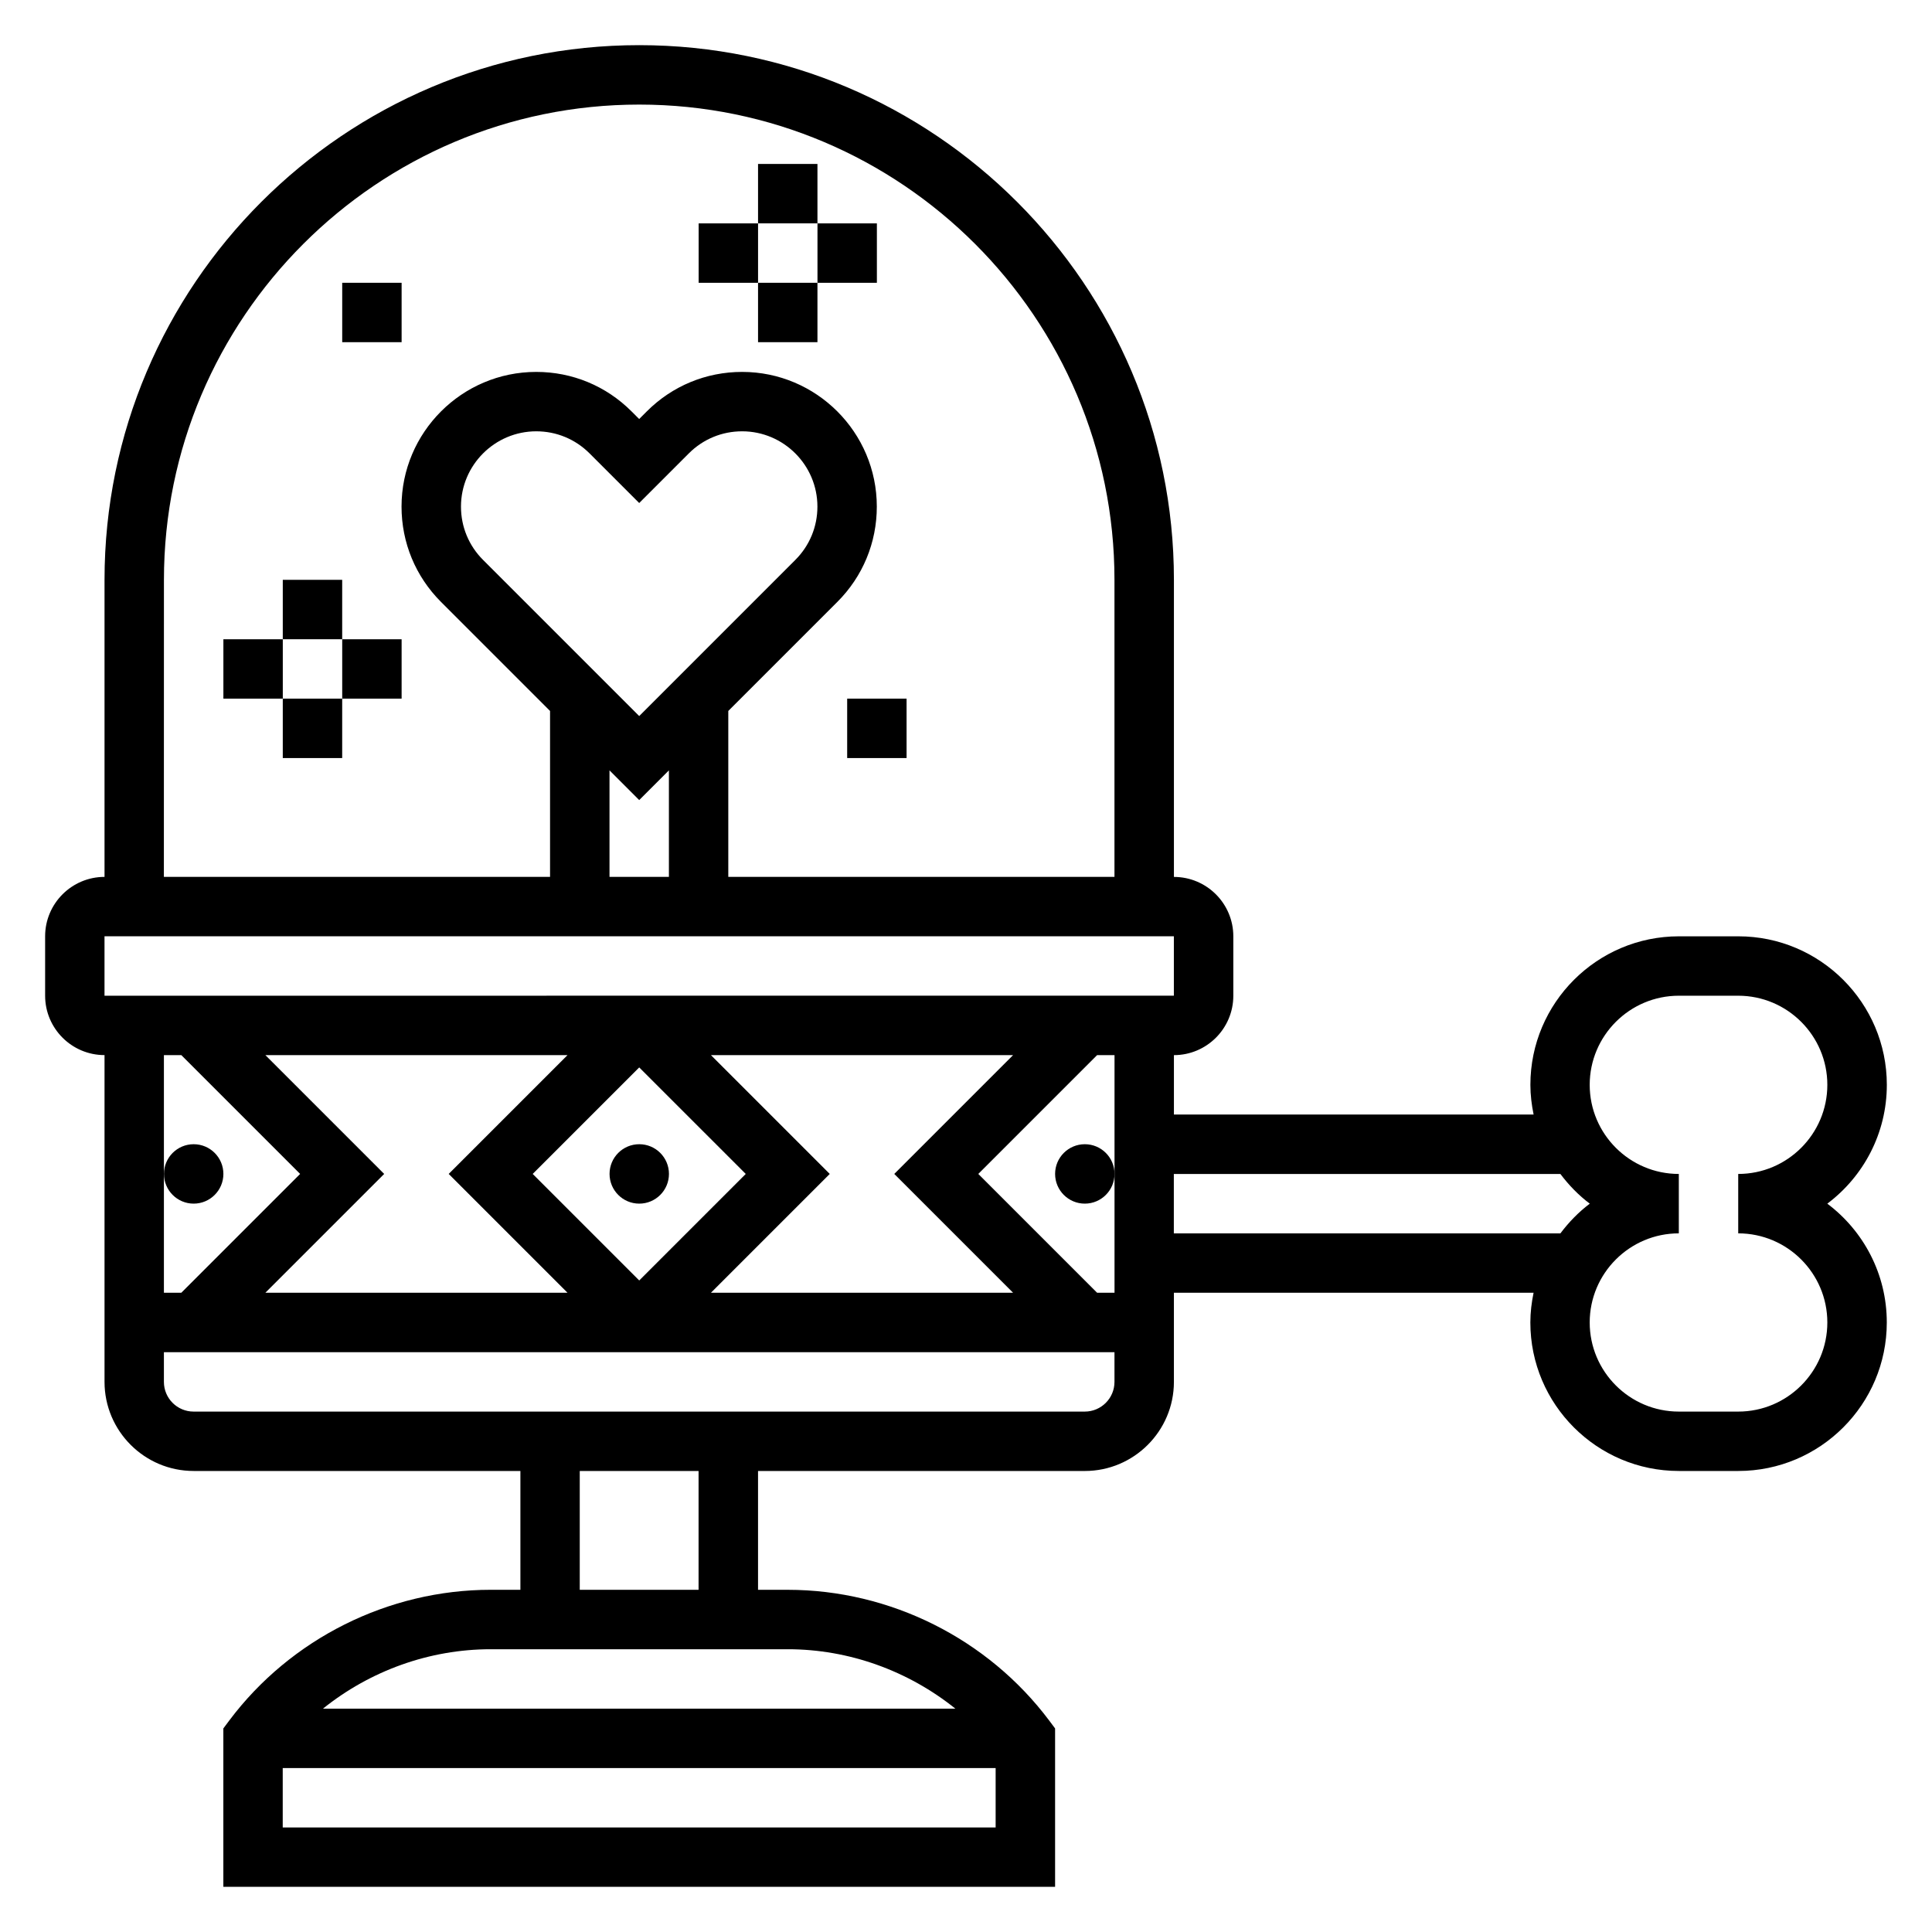 <?xml version="1.0" encoding="UTF-8"?>
<!-- Uploaded to: SVG Repo, www.svgrepo.com, Generator: SVG Repo Mixer Tools -->
<svg fill="#000000" width="800px" height="800px" version="1.1" viewBox="144 144 512 512" xmlns="http://www.w3.org/2000/svg">
 <g>
  <path d="m628.26 462.98c9.566-7.188 15.77-18.629 15.77-31.488 0-21.703-17.656-39.359-39.359-39.359h-15.742c-21.703 0-39.359 17.656-39.359 39.359 0 2.699 0.332 5.32 0.852 7.871h-95.32v-15.742c8.684 0 15.742-7.062 15.742-15.742v-15.742c0-8.684-7.062-15.742-15.742-15.742v-78.727c0-78.129-63.566-141.7-141.7-141.7-78.129-0.004-141.7 63.562-141.7 141.7v78.719c-8.684 0-15.742 7.062-15.742 15.742v15.742c0 8.684 7.062 15.742 15.742 15.742v86.594c0 13.02 10.598 23.617 23.617 23.617h86.594v31.488h-7.871c-27.102 0-53.004 12.949-69.273 34.629l-1.578 2.113v41.98h220.42v-41.98l-1.574-2.109c-16.273-21.68-42.172-34.629-69.277-34.629h-7.871v-31.488h86.594c13.02 0 23.617-10.598 23.617-23.617v-23.617h95.316c-0.523 2.551-0.855 5.172-0.855 7.871 0 21.703 17.656 39.359 39.359 39.359h15.742c21.703 0 39.359-17.656 39.359-39.359 0.004-12.859-6.199-24.301-15.766-31.484zm-188.9 23.613h-4.613l-31.488-31.488 31.488-31.488h4.613zm-176.45-31.488 31.488 31.488h-80.074l31.488-31.488-31.488-31.488h80.074zm50.492-28.227 28.23 28.227-28.23 28.23-28.23-28.23zm50.492 28.227-31.488-31.488h80.074l-31.488 31.488 31.488 31.488h-80.074zm-176.45-157.44c0-69.445 56.504-125.95 125.95-125.95 69.445 0 125.95 56.504 125.95 125.95v78.719h-102.34v-43.973l28.906-28.906c6.738-6.738 10.453-15.707 10.453-25.246 0-19.688-16.012-35.699-35.699-35.699-9.539 0-18.508 3.715-25.246 10.453l-2.031 2.031-2.031-2.031c-6.738-6.738-15.703-10.453-25.246-10.453-19.688 0-35.699 16.012-35.699 35.699 0 9.539 3.715 18.508 10.453 25.246l28.906 28.906v43.973h-102.34zm125.95 36.098-41.391-41.391c-3.762-3.762-5.84-8.777-5.84-14.113 0-10.996 8.957-19.957 19.953-19.957 5.336 0 10.344 2.078 14.113 5.84l13.164 13.164 13.16-13.16c3.766-3.766 8.777-5.844 14.117-5.844 10.996 0 19.953 8.961 19.953 19.957 0 5.336-2.078 10.344-5.84 14.113zm0 22.262 7.871-7.871v28.23h-15.742v-28.23zm-141.7 36.102h283.39v15.742l-283.39 0.004zm20.355 31.488 31.488 31.488-31.488 31.488h-4.613v-62.977zm26.875 204.68v-15.742h188.93v15.742zm178.25-31.488h-167.58c12.477-10.02 28.176-15.742 44.43-15.742h78.719c16.258-0.004 31.945 5.719 44.43 15.742zm-68.047-31.488h-31.488v-31.488h31.488zm102.34-47.234h-236.16c-4.344 0-7.871-3.527-7.871-7.871v-7.871h251.91v7.871c0 4.344-3.527 7.871-7.871 7.871zm126.05-47.23h-102.44v-15.742h102.44c2.234 2.961 4.824 5.644 7.793 7.871-2.965 2.227-5.555 4.91-7.789 7.871zm47.129 47.23h-15.742c-13.02 0-23.617-10.598-23.617-23.617 0-13.02 10.598-23.617 23.617-23.617v-15.742c-13.02 0-23.617-10.598-23.617-23.617s10.598-23.617 23.617-23.617h15.742c13.02 0 23.617 10.598 23.617 23.617s-10.598 23.617-23.617 23.617v15.742c13.02 0 23.617 10.598 23.617 23.617 0 13.023-10.598 23.617-23.617 23.617z"/>
  <path d="m321.28 455.1c0 4.348-3.523 7.875-7.871 7.875s-7.871-3.527-7.871-7.875c0-4.348 3.523-7.871 7.871-7.871s7.871 3.523 7.871 7.871"/>
  <path d="m439.36 455.1c0 4.348-3.523 7.875-7.871 7.875-4.348 0-7.875-3.527-7.875-7.875 0-4.348 3.527-7.871 7.875-7.871 4.348 0 7.871 3.523 7.871 7.871"/>
  <path d="m203.2 455.1c0 4.348-3.527 7.875-7.875 7.875-4.348 0-7.871-3.527-7.871-7.875 0-4.348 3.523-7.871 7.871-7.871 4.348 0 7.875 3.523 7.875 7.871"/>
  <path d="m344.89 187.45h15.742v15.742h-15.742z"/>
  <path d="m344.89 218.94h15.742v15.742h-15.742z"/>
  <path d="m360.64 203.2h15.742v15.742h-15.742z"/>
  <path d="m329.15 203.2h15.742v15.742h-15.742z"/>
  <path d="m218.94 297.66h15.742v15.742h-15.742z"/>
  <path d="m218.94 329.15h15.742v15.742h-15.742z"/>
  <path d="m234.69 313.41h15.742v15.742h-15.742z"/>
  <path d="m203.2 313.41h15.742v15.742h-15.742z"/>
  <path d="m368.51 329.15h15.742v15.742h-15.742z"/>
  <path d="m234.69 218.94h15.742v15.742h-15.742z"/>
 </g>
</svg>
